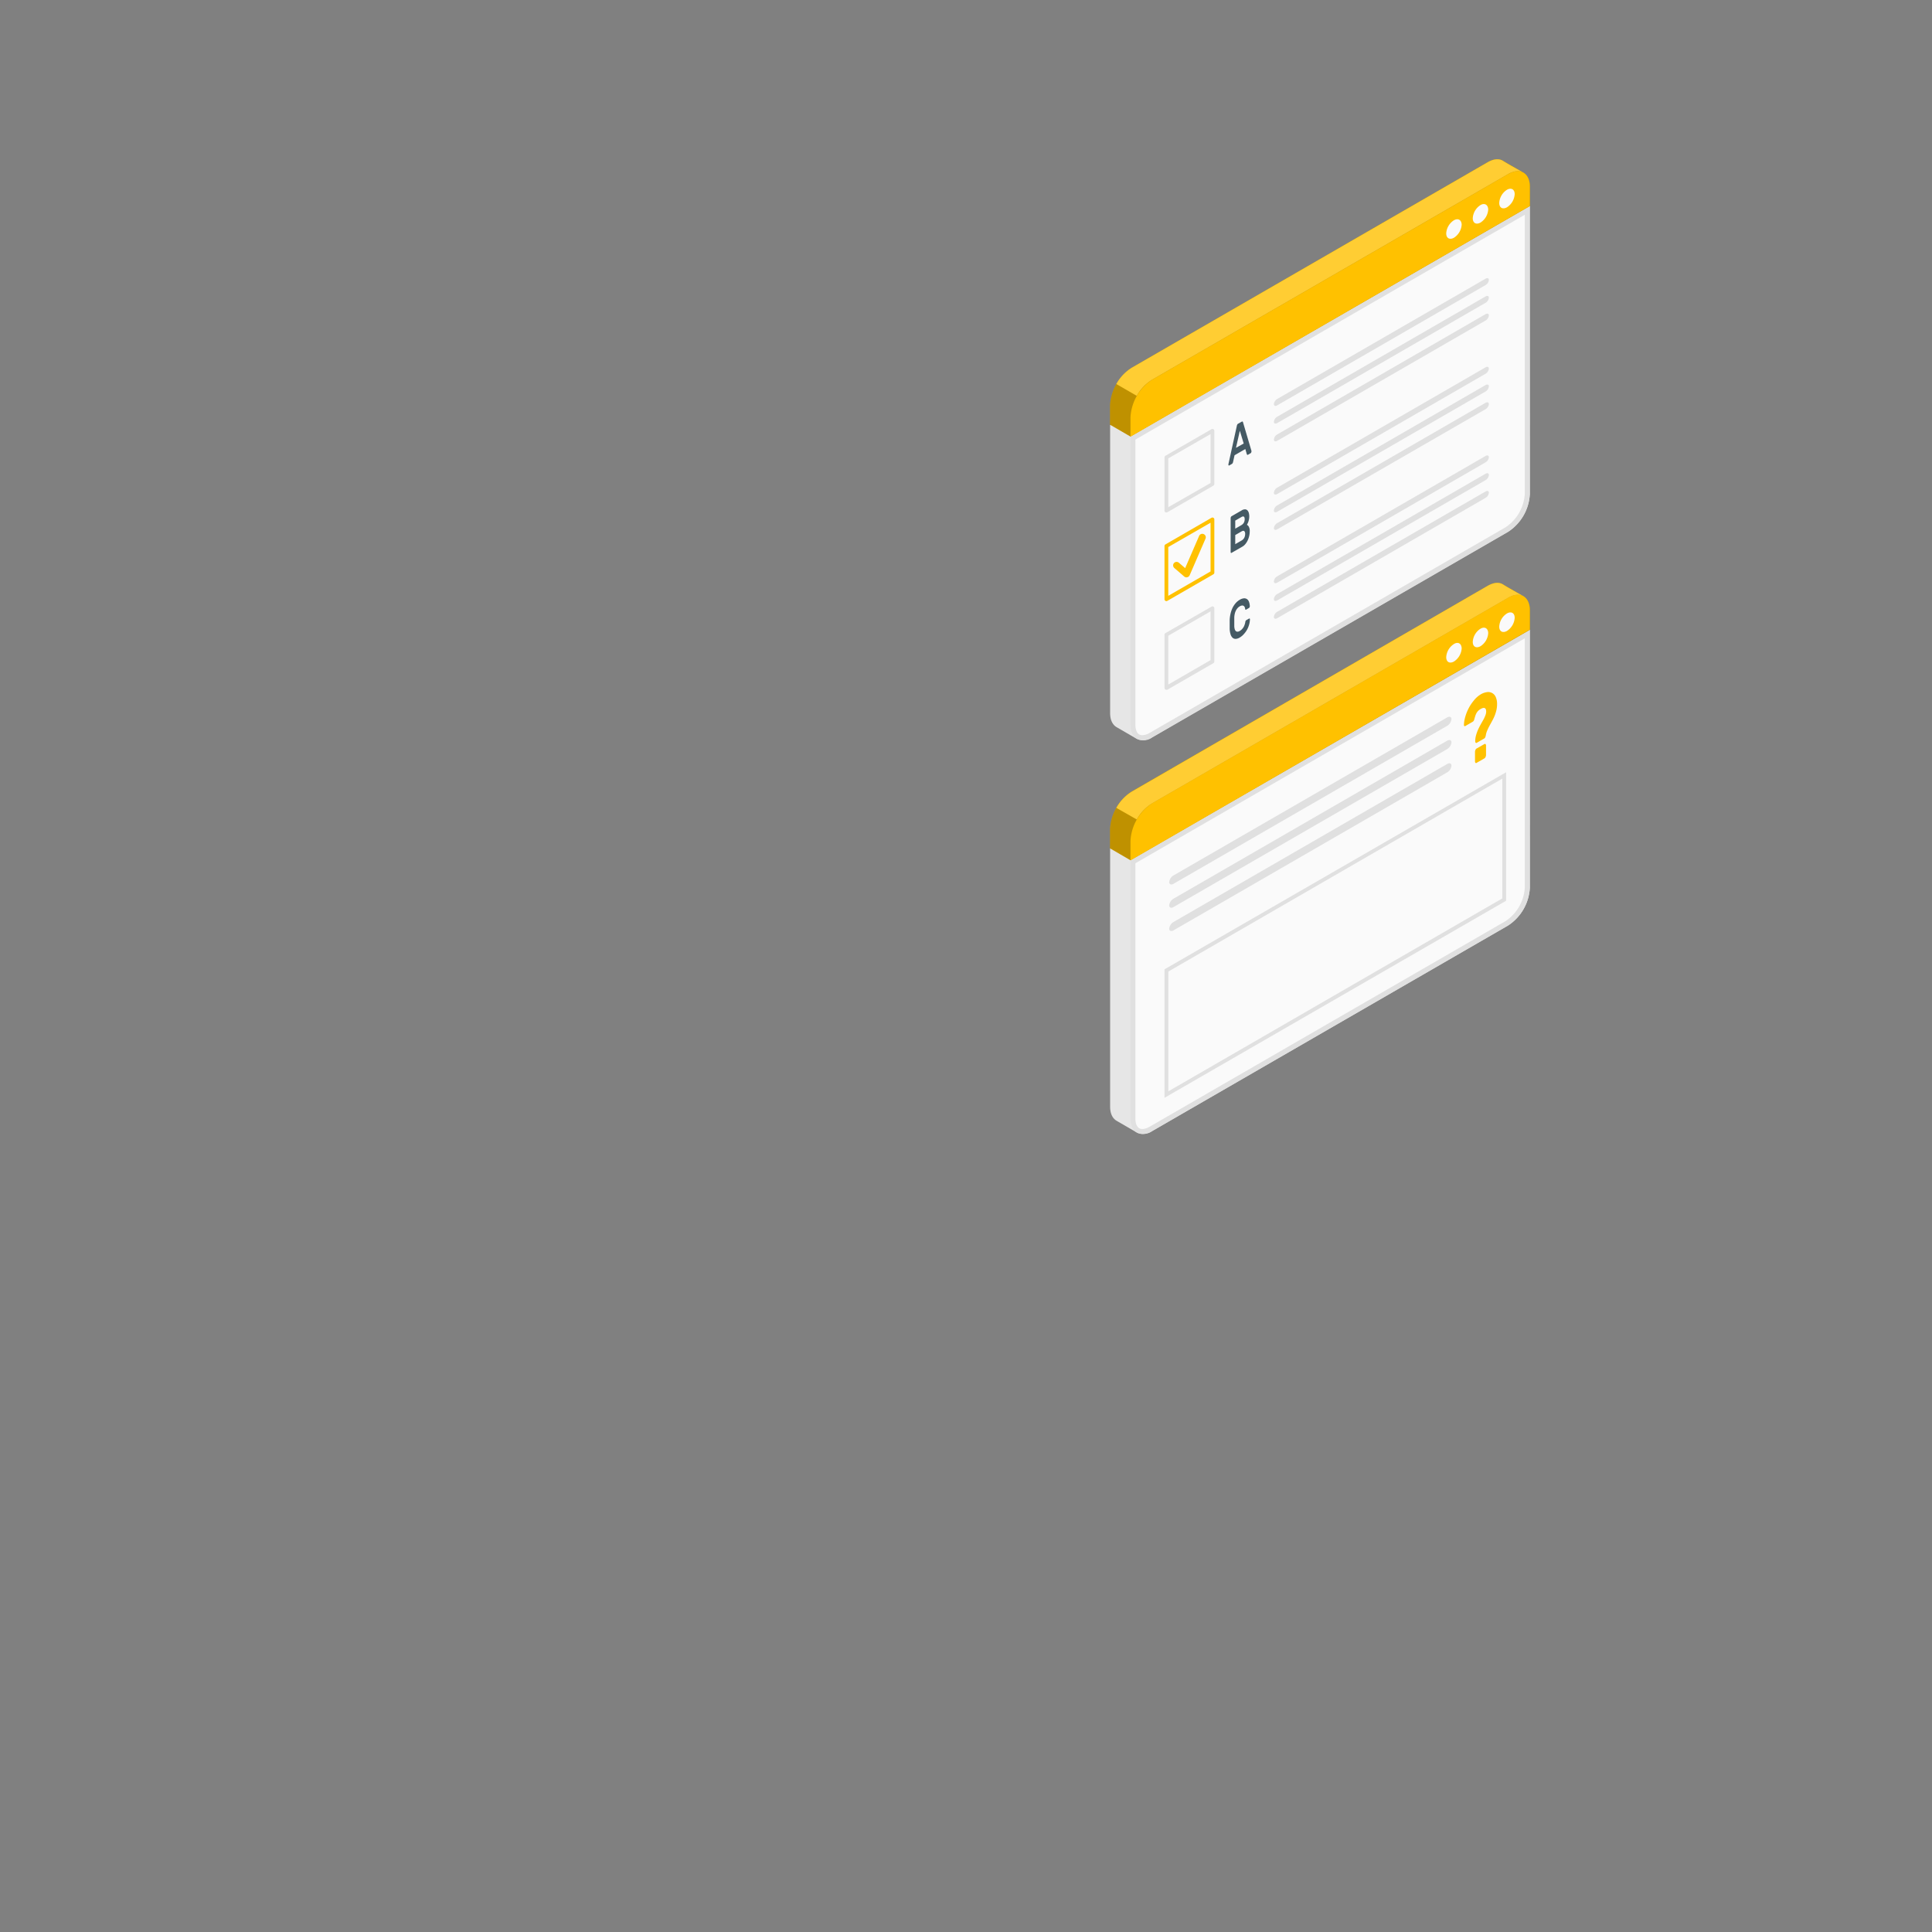 <svg xmlns="http://www.w3.org/2000/svg" viewBox="0 0 500 500"><rect x="0" y="0" width="500" height="500" fill="#808080" stroke="none"/><g id="freepik--Windows--inject-205"><g id="freepik--Window--inject-205"><path d="M395.91,53.33l-5.27-3.06L287.3,110v74.54c0,1.79.62,3,1.64,3.63h0l5.27,3.06h0a3.94,3.94,0,0,0,4-.39l92.1-53.19a12.43,12.43,0,0,0,5.62-9.74Z" style="fill:#e6e6e6"></path><path d="M295.68,190.92a4.53,4.53,0,0,0,2.18-.68L390,137.05a11.75,11.75,0,0,0,5.3-9.18V54.46l-102,58.93v74.16C293.22,189.66,294.14,190.92,295.68,190.92Z" style="fill:#fafafa"></path><path d="M394.61,55.58v72.29a11.18,11.18,0,0,1-5,8.61l-92.1,53.2a4,4,0,0,1-1.86.59c-1.64,0-1.81-1.9-1.81-2.72V113.76L394.61,55.58m1.3-2.25L292.57,113v74.54c0,2.55,1.26,4,3.11,4a5.12,5.12,0,0,0,2.51-.77l92.1-53.19a12.43,12.43,0,0,0,5.62-9.74V53.33Z" style="fill:#e0e0e0"></path><path d="M389,41.63c-1-.63-2.44-.56-4,.35l-92.1,53.19a12.42,12.42,0,0,0-5.62,9.74v5l5.27,3.06L395.91,53.33v-5a4,4,0,0,0-1.63-3.62C393.33,44.12,390,42.19,389,41.63Z" style="fill:#FFC100"></path><path d="M389,41.63c-1-.63-2.44-.56-4,.35l-92.1,53.19a12.42,12.42,0,0,0-5.62,9.74v5l5.27,3.06L395.91,53.33v-5a4,4,0,0,0-1.63-3.62C393.33,44.12,390,42.19,389,41.63Z" style="opacity:0.25"></path><path d="M292.57,108a12.4,12.4,0,0,1,5.62-9.74l92.1-53.19c3.1-1.79,5.62-.34,5.62,3.24v5L292.57,113Z" style="fill:#FFC100"></path><path d="M394.33,44.7c-1-.63-2.45-.57-4.05.35L298.19,98.24a11.38,11.38,0,0,0-4,4.19l-5.28-3.05a11.47,11.47,0,0,1,4-4.21L385,42c1.59-.91,3-1,4-.35s4.29,2.49,5.24,3Z" style="fill:#FFC100"></path><path d="M394.33,44.7c-1-.63-2.45-.57-4.05.35L298.19,98.24a11.38,11.38,0,0,0-4,4.19l-5.28-3.05a11.47,11.47,0,0,1,4-4.21L385,42c1.59-.91,3-1,4-.35s4.29,2.49,5.24,3Z" style="fill:#fff;opacity:0.2"></path><path d="M376.28,57a4.32,4.32,0,0,0-2,3.39c0,1.26.88,1.76,2,1.14a4.36,4.36,0,0,0,2-3.4C378.24,56.91,377.36,56.4,376.28,57Z" style="fill:#fafafa"></path><path d="M383.15,53.07a4.33,4.33,0,0,0-2,3.4c0,1.25.87,1.76,2,1.13a4.33,4.33,0,0,0,2-3.4C385.11,53,384.23,52.44,383.15,53.07Z" style="fill:#fafafa"></path><path d="M390,49.11a4.34,4.34,0,0,0-2,3.4c0,1.26.88,1.76,2,1.14a4.36,4.36,0,0,0,2-3.4C392,49,391.1,48.49,390,49.11Z" style="fill:#fafafa"></path><path d="M301.86,132.63a.48.48,0,0,1-.49-.49V118.38a.5.5,0,0,1,.25-.43l11.92-6.88a.48.48,0,0,1,.49,0,.49.49,0,0,1,.24.42v13.77a.49.49,0,0,1-.24.42l-11.92,6.89A.57.57,0,0,1,301.86,132.63Zm.49-14v12.63L313.29,125V112.34Z" style="fill:#e0e0e0"></path><path d="M321.39,109.11c.09,0,.16-.06.21,0a.57.57,0,0,1,.12.28l2.16,7.32a.22.22,0,0,1,0,.09.82.82,0,0,1-.07.3.39.39,0,0,1-.17.2l-.63.37c-.12.07-.2.08-.25,0a.42.42,0,0,1-.1-.17l-.37-1.29-2.79,1.61-.38,1.72a1.13,1.13,0,0,1-.09.28.57.57,0,0,1-.25.26l-.63.37a.13.13,0,0,1-.17,0,.25.25,0,0,1-.07-.21.31.31,0,0,1,0-.1l2.16-9.82a1.55,1.55,0,0,1,.12-.41.5.5,0,0,1,.21-.24Zm.48,5.67-1-3.3-1,4.42Z" style="fill:#455a64"></path><path d="M301.86,155.57a.42.42,0,0,1-.24-.07.48.48,0,0,1-.25-.42V141.31a.5.5,0,0,1,.25-.42L313.54,134a.49.49,0,0,1,.73.42V148.2a.49.49,0,0,1-.24.42l-11.92,6.88A.47.47,0,0,1,301.86,155.57Zm.49-14v12.63l10.94-6.31V135.28Z" style="fill:#FFC100"></path><path d="M318.73,143.07a.12.12,0,0,1-.17,0,.25.25,0,0,1-.07-.21v-8.76a.66.66,0,0,1,.07-.3.39.39,0,0,1,.17-.2l2.6-1.5a1.57,1.57,0,0,1,.94-.28.93.93,0,0,1,.61.31,1.66,1.66,0,0,1,.33.68,3.74,3.74,0,0,1,.1.81,4.69,4.69,0,0,1-.07.77,6.48,6.48,0,0,1-.17.64,4.79,4.79,0,0,1-.21.49,3.33,3.33,0,0,1-.16.3,1.17,1.17,0,0,1,.5.51,2.34,2.34,0,0,1,.23,1.19,5.44,5.44,0,0,1-.12,1.1,5.62,5.62,0,0,1-.36,1.12,4.58,4.58,0,0,1-.6,1,2.82,2.82,0,0,1-.82.73Zm3.39-8.7q0-.52-.21-.66c-.14-.1-.37-.06-.67.12l-1.56.9v2.09l1.56-.9a1.82,1.82,0,0,0,.67-.65A1.87,1.87,0,0,0,322.12,134.37Zm-2.44,6.46,1.63-.94a1.78,1.78,0,0,0,.71-.73,2.11,2.11,0,0,0,.22-1,.91.91,0,0,0-.23-.71c-.16-.12-.39-.1-.7.08l-1.63.94Z" style="fill:#455a64"></path><path d="M301.86,178.52a.51.51,0,0,1-.24-.07.5.5,0,0,1-.25-.42V164.26a.48.48,0,0,1,.25-.42L313.54,157a.48.48,0,0,1,.49,0,.5.5,0,0,1,.24.43v13.76a.5.5,0,0,1-.24.43l-11.92,6.88A.59.59,0,0,1,301.86,178.52Zm.49-14v12.64l10.94-6.32V158.22Z" style="fill:#e0e0e0"></path><path d="M322.28,161a.8.8,0,0,1,.09-.32.57.57,0,0,1,.16-.18l.72-.41a.14.14,0,0,1,.17,0,.26.26,0,0,1,.06.23,5.37,5.37,0,0,1-.18,1.21A5.84,5.84,0,0,1,322,164a4.46,4.46,0,0,1-1.17,1,2.23,2.23,0,0,1-1.07.34,1.15,1.15,0,0,1-.8-.32,2,2,0,0,1-.5-.89,5.39,5.39,0,0,1-.22-1.38c0-.34,0-.71,0-1.13s0-.8,0-1.15a8.88,8.88,0,0,1,.22-1.63,7.57,7.57,0,0,1,.5-1.48,5.65,5.65,0,0,1,.8-1.23,4.2,4.2,0,0,1,1.07-.9,2.5,2.5,0,0,1,1.17-.39,1.3,1.3,0,0,1,.8.27,1.55,1.55,0,0,1,.47.74,3.34,3.34,0,0,1,.18,1,.51.51,0,0,1-.06.3.44.44,0,0,1-.17.2l-.72.42a.17.17,0,0,1-.17,0c-.05,0-.08-.09-.09-.2a1.55,1.55,0,0,0-.12-.46.75.75,0,0,0-.27-.31.69.69,0,0,0-.42-.09,1.48,1.48,0,0,0-.6.22,2.09,2.09,0,0,0-.6.51,3.14,3.14,0,0,0-.43.68,3.75,3.75,0,0,0-.26.8,5.19,5.19,0,0,0-.11.86c0,.36,0,.74,0,1.15s0,.8,0,1.13a3.12,3.12,0,0,0,.11.74,1.18,1.18,0,0,0,.26.5.67.67,0,0,0,.43.18,1.13,1.13,0,0,0,.6-.18,2.55,2.55,0,0,0,.6-.47,3.77,3.77,0,0,0,.43-.58,3,3,0,0,0,.26-.62A2.82,2.82,0,0,0,322.28,161Z" style="fill:#455a64"></path><path d="M330.53,103.26l53.94-31.14c.47-.27.85-.12.85.34a1.74,1.74,0,0,1-.85,1.31l-53.94,31.14c-.47.28-.85.12-.85-.33A1.74,1.74,0,0,1,330.53,103.26Z" style="fill:#e0e0e0"></path><path d="M330.53,107.85l53.94-31.14c.47-.27.85-.12.85.33a1.74,1.74,0,0,1-.85,1.32L330.53,109.5c-.47.27-.85.12-.85-.33A1.74,1.74,0,0,1,330.53,107.85Z" style="fill:#e0e0e0"></path><path d="M330.53,112.44,384.47,81.3c.47-.27.85-.12.85.33a1.74,1.74,0,0,1-.85,1.32l-53.94,31.14c-.47.27-.85.12-.85-.33A1.74,1.74,0,0,1,330.53,112.44Z" style="fill:#e0e0e0"></path><path d="M330.53,126.21l53.94-31.15c.47-.27.85-.12.85.34a1.74,1.74,0,0,1-.85,1.32l-53.94,31.14c-.47.27-.85.12-.85-.34A1.74,1.74,0,0,1,330.53,126.21Z" style="fill:#e0e0e0"></path><path d="M330.53,130.8l53.94-31.15c.47-.27.85-.12.85.34a1.76,1.76,0,0,1-.85,1.32l-53.94,31.14c-.47.27-.85.12-.85-.34A1.74,1.74,0,0,1,330.53,130.8Z" style="fill:#e0e0e0"></path><path d="M330.53,135.39l53.94-31.15c.47-.27.85-.12.85.34a1.74,1.74,0,0,1-.85,1.31L330.53,137c-.47.27-.85.12-.85-.34A1.72,1.72,0,0,1,330.53,135.39Z" style="fill:#e0e0e0"></path><path d="M330.53,149.15,384.47,118c.47-.27.85-.12.85.34a1.74,1.74,0,0,1-.85,1.31L330.53,150.8c-.47.27-.85.12-.85-.33A1.74,1.74,0,0,1,330.53,149.15Z" style="fill:#e0e0e0"></path><path d="M330.53,153.74l53.94-31.14c.47-.27.85-.12.85.33a1.74,1.74,0,0,1-.85,1.32l-53.94,31.14c-.47.27-.85.12-.85-.33A1.74,1.74,0,0,1,330.53,153.74Z" style="fill:#e0e0e0"></path><path d="M330.53,158.33l53.94-31.14c.47-.27.85-.12.85.33a1.74,1.74,0,0,1-.85,1.32L330.53,160c-.47.27-.85.12-.85-.33A1.74,1.74,0,0,1,330.53,158.33Z" style="fill:#e0e0e0"></path><path d="M307.07,149.42a.91.91,0,0,1-.59-.21L303.92,147a.9.9,0,0,1-.1-1.27.91.91,0,0,1,1.27-.1l1.63,1.4,3.59-8.28a.9.9,0,1,1,1.65.71l-4.07,9.4a.88.88,0,0,1-.62.52A.71.71,0,0,1,307.07,149.42Z" style="fill:#FFC100"></path></g><g id="freepik--window--inject-205"><path d="M395.91,163l-5.27-3.06L287.3,219.59v66.82c0,1.79.62,3,1.64,3.63h0l5.27,3.06h0a3.94,3.94,0,0,0,4-.39l92.1-53.19a12.45,12.45,0,0,0,5.62-9.74Z" style="fill:#e6e6e6"></path><path d="M295.68,292.84a4.53,4.53,0,0,0,2.18-.68L390,239a11.75,11.75,0,0,0,5.3-9.18V164.1L293.22,223v66.44C293.22,291.58,294.14,292.84,295.68,292.84Z" style="fill:#fafafa"></path><path d="M394.61,165.22v64.57a11.18,11.18,0,0,1-5,8.61l-92.1,53.2a4,4,0,0,1-1.86.59c-1.64,0-1.81-1.9-1.81-2.72V223.41l100.74-58.19m1.3-2.25L292.57,222.66v66.81c0,2.55,1.26,4,3.11,4a5.12,5.12,0,0,0,2.51-.77l92.1-53.19a12.45,12.45,0,0,0,5.62-9.74V163Z" style="fill:#e0e0e0"></path><path d="M389,151.27c-1-.63-2.44-.56-4,.35l-92.1,53.2a12.4,12.4,0,0,0-5.62,9.73v5l5.27,3.07L395.91,163v-5a4,4,0,0,0-1.63-3.63C393.33,153.76,390,151.83,389,151.27Z" style="fill:#FFC100"></path><path d="M389,151.27c-1-.63-2.44-.56-4,.35l-92.1,53.2a12.4,12.4,0,0,0-5.62,9.73v5l5.27,3.07L395.91,163v-5a4,4,0,0,0-1.63-3.63C393.33,153.76,390,151.83,389,151.27Z" style="opacity:0.25"></path><path d="M292.57,217.62a12.4,12.4,0,0,1,5.62-9.74l92.1-53.19c3.1-1.79,5.62-.34,5.62,3.25v5L292.57,222.66Z" style="fill:#FFC100"></path><path d="M394.33,154.35c-1-.64-2.45-.58-4.05.35l-92.09,53.18a11.38,11.38,0,0,0-4,4.19l-5.28-3a11.44,11.44,0,0,1,4-4.2L385,151.62c1.59-.91,3-1,4-.35s4.29,2.49,5.24,3A.1.1,0,0,1,394.33,154.35Z" style="fill:#FFC100"></path><path d="M394.33,154.35c-1-.64-2.45-.58-4.05.35l-92.09,53.18a11.38,11.38,0,0,0-4,4.19l-5.28-3a11.44,11.44,0,0,1,4-4.2L385,151.62c1.59-.91,3-1,4-.35s4.29,2.49,5.24,3A.1.1,0,0,1,394.33,154.35Z" style="fill:#fff;opacity:0.2"></path><path d="M376.28,166.67a4.33,4.33,0,0,0-2,3.4c0,1.25.88,1.76,2,1.13a4.36,4.36,0,0,0,2-3.4C378.24,166.55,377.36,166,376.28,166.67Z" style="fill:#fafafa"></path><path d="M383.15,162.71a4.33,4.33,0,0,0-2,3.4c0,1.25.87,1.76,2,1.13a4.33,4.33,0,0,0,2-3.4C385.11,162.59,384.23,162.09,383.15,162.71Z" style="fill:#fafafa"></path><path d="M390,158.76a4.31,4.31,0,0,0-2,3.4c0,1.25.88,1.75,2,1.13a4.36,4.36,0,0,0,2-3.4C392,158.64,391.1,158.13,390,158.76Z" style="fill:#fafafa"></path><path d="M303.7,226.56l70.83-40.89c.61-.36,1.11-.16,1.11.44a2.31,2.31,0,0,1-1.11,1.73L303.7,228.73c-.61.35-1.11.15-1.11-.44A2.29,2.29,0,0,1,303.7,226.56Z" style="fill:#e0e0e0"></path><path d="M303.7,232.58l70.83-40.89c.61-.35,1.11-.15,1.11.45a2.29,2.29,0,0,1-1.11,1.72L303.7,234.75c-.61.36-1.11.16-1.11-.44A2.31,2.31,0,0,1,303.7,232.58Z" style="fill:#e0e0e0"></path><path d="M303.7,238.61l70.83-40.89c.61-.36,1.11-.16,1.11.44a2.31,2.31,0,0,1-1.11,1.73L303.7,240.78c-.61.35-1.11.15-1.11-.45A2.29,2.29,0,0,1,303.7,238.61Z" style="fill:#e0e0e0"></path><path d="M383.21,179.7a4.31,4.31,0,0,1,1.65-.58,2.09,2.09,0,0,1,2.25,1.31,4.32,4.32,0,0,1,.33,1.8,6.56,6.56,0,0,1-.19,1.63,10.36,10.36,0,0,1-.47,1.46,14.49,14.49,0,0,1-.64,1.31l-.67,1.22c-.21.4-.4.79-.57,1.19a5,5,0,0,0-.36,1.18,2.34,2.34,0,0,1-.15.55.65.65,0,0,1-.27.35l-1.91,1.1a.23.23,0,0,1-.3,0,.54.54,0,0,1-.12-.39,5.67,5.67,0,0,1,.21-1.54,10.42,10.42,0,0,1,.52-1.45c.21-.47.44-.92.68-1.35s.48-.84.69-1.22.38-.76.52-1.11a2.78,2.78,0,0,0,.21-1c0-.46-.11-.76-.34-.89s-.59-.07-1.07.21a2.76,2.76,0,0,0-1,.91,4.12,4.12,0,0,0-.44,1c-.1.31-.18.6-.25.85a.88.88,0,0,1-.4.56l-1.91,1.1a.21.21,0,0,1-.24,0,.42.42,0,0,1-.1-.33,8,8,0,0,1,.31-1.95,11.8,11.8,0,0,1,.85-2.21,11.2,11.2,0,0,1,1.36-2.07A6.65,6.65,0,0,1,383.21,179.7Zm1.37,15.69a1.33,1.33,0,0,1-.13.53.74.74,0,0,1-.3.36l-2,1.14a.23.23,0,0,1-.3,0,.52.52,0,0,1-.12-.38v-2.44a1.28,1.28,0,0,1,.12-.53.69.69,0,0,1,.3-.36l2-1.14a.23.23,0,0,1,.3,0,.53.53,0,0,1,.13.38Z" style="fill:#FFC100"></path><path d="M301.37,284.11V250.86l88.41-51v33.25Zm1-32.68v31L388.8,232.5v-31Z" style="fill:#e0e0e0"></path></g></g></svg>